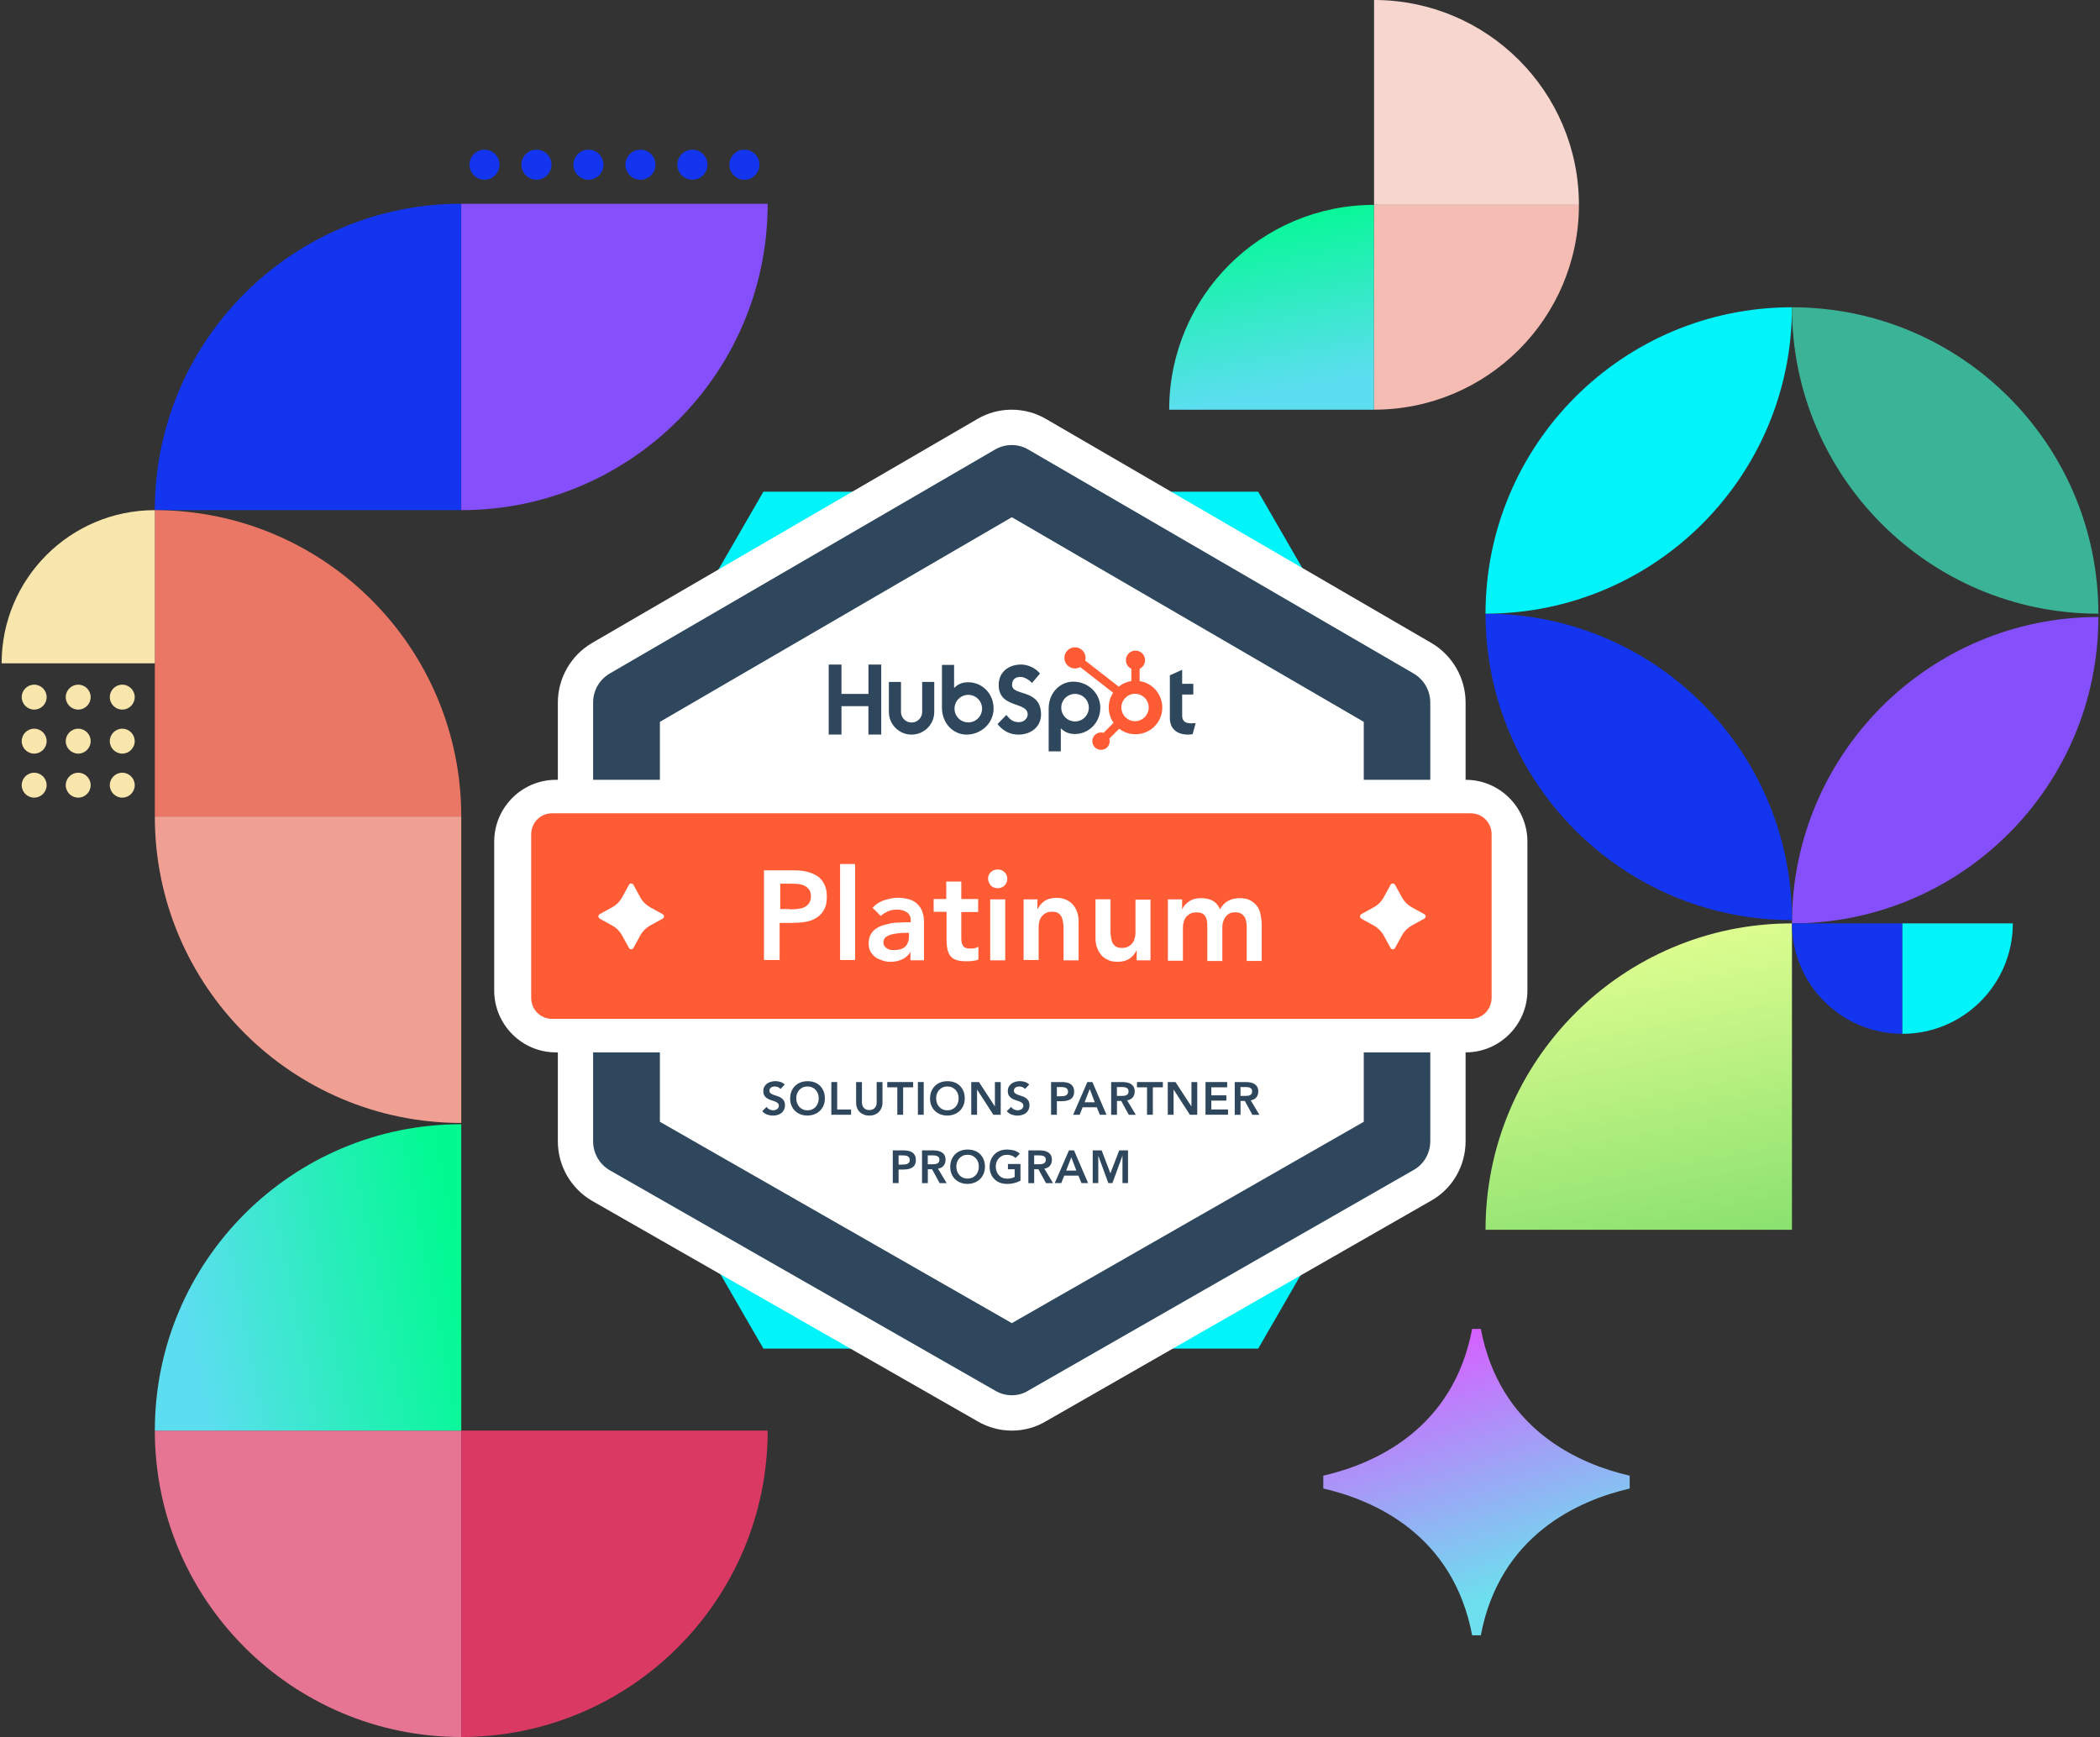 <svg width="544" height="450" viewBox="0 0 544 450" fill="none" xmlns="http://www.w3.org/2000/svg">
<rect x="0" y="0" width="544" height="450" fill="#333333" stroke="none"/>
<path d="M119.487 450V370.622H40.108C40.108 414.462 75.647 450 119.487 450Z" fill="#E57593"/>
<path d="M40.108 370.622L119.487 370.622L119.487 291.243C75.647 291.243 40.108 326.781 40.108 370.622Z" fill="url(#paint0_linear_85_4435)"/>
<path d="M198.865 370.622L119.487 370.622L119.487 450C163.327 450 198.865 414.462 198.865 370.622Z" fill="#DA3964"/>
<path d="M464.203 239.217C508.043 239.217 543.581 203.679 543.581 159.838C499.741 159.838 464.203 195.376 464.203 239.217Z" fill="#864FFC"/>
<path d="M302.875 106.14H355.941V53.074C326.634 53.074 302.875 76.833 302.875 106.14Z" fill="url(#paint1_linear_85_4435)"/>
<path d="M409.016 53.066H355.95V106.132C385.257 106.132 409.016 82.374 409.016 53.066Z" fill="#F5BCB3"/>
<path d="M355.95 0V53.066H409.016C409.016 23.759 385.257 0 355.95 0Z" fill="#F8D6D0"/>
<path d="M464.203 239.217V318.595H384.824C384.824 274.755 420.362 239.217 464.203 239.217Z" fill="url(#paint2_linear_85_4435)"/>
<path d="M492.811 267.826V239.217H464.203C464.203 255.014 477.014 267.826 492.811 267.826Z" fill="#1435F0"/>
<path d="M492.812 267.826V239.217H521.42C521.42 255.014 508.609 267.826 492.812 267.826Z" fill="#00F4FA"/>
<path d="M464.203 238.36C464.203 194.52 428.665 158.981 384.824 158.981C384.824 202.822 420.362 238.36 464.203 238.36Z" fill="#1435F0"/>
<path d="M384.824 158.981C428.665 158.981 464.203 123.443 464.203 79.603C420.362 79.603 384.824 115.141 384.824 158.981Z" fill="#00F4FA"/>
<path d="M543.581 158.982C543.581 115.141 508.043 79.603 464.203 79.603C464.203 123.443 499.741 158.982 543.581 158.982Z" fill="#3AB396"/>
<path d="M40.108 132.162H119.487V52.783C75.646 52.783 40.108 88.321 40.108 132.162Z" fill="#1435F0"/>
<path d="M198.865 52.783H119.487V132.162C163.327 132.162 198.865 96.624 198.865 52.783Z" fill="#864FFC"/>
<path d="M40.108 132.162V211.54H119.487C119.487 167.7 83.948 132.162 40.108 132.162Z" fill="#EA7765"/>
<path d="M0.419 171.851H40.108V132.162C18.188 132.162 0.419 149.931 0.419 171.851Z" fill="#F9E6AD"/>
<path d="M119.487 290.919V211.54H40.108C40.108 255.38 75.647 290.919 119.487 290.919Z" fill="#F09F93"/>
<path d="M8.854 183.83C10.637 183.83 12.082 182.385 12.082 180.602C12.082 178.82 10.637 177.375 8.854 177.375C7.072 177.375 5.626 178.82 5.626 180.602C5.626 182.385 7.072 183.83 8.854 183.83Z" fill="#F9E6AD"/>
<path d="M20.26 183.83C22.042 183.83 23.487 182.385 23.487 180.602C23.487 178.82 22.042 177.375 20.26 177.375C18.477 177.375 17.032 178.82 17.032 180.602C17.032 182.385 18.477 183.83 20.26 183.83Z" fill="#F9E6AD"/>
<path d="M31.673 183.83C33.455 183.83 34.901 182.385 34.901 180.602C34.901 178.82 33.455 177.375 31.673 177.375C29.89 177.375 28.445 178.82 28.445 180.602C28.445 182.385 29.89 183.83 31.673 183.83Z" fill="#F9E6AD"/>
<path d="M20.26 195.235C22.042 195.235 23.487 193.79 23.487 192.008C23.487 190.225 22.042 188.78 20.26 188.78C18.477 188.78 17.032 190.225 17.032 192.008C17.032 193.79 18.477 195.235 20.26 195.235Z" fill="#F9E6AD"/>
<path d="M20.26 206.64C22.042 206.64 23.487 205.195 23.487 203.412C23.487 201.63 22.042 200.185 20.26 200.185C18.477 200.185 17.032 201.63 17.032 203.412C17.032 205.195 18.477 206.64 20.26 206.64Z" fill="#F9E6AD"/>
<path d="M8.854 195.235C10.637 195.235 12.082 193.79 12.082 192.008C12.082 190.225 10.637 188.78 8.854 188.78C7.072 188.78 5.626 190.225 5.626 192.008C5.626 193.79 7.072 195.235 8.854 195.235Z" fill="#F9E6AD"/>
<path d="M8.854 206.64C10.637 206.64 12.082 205.195 12.082 203.412C12.082 201.63 10.637 200.185 8.854 200.185C7.072 200.185 5.626 201.63 5.626 203.412C5.626 205.195 7.072 206.64 8.854 206.64Z" fill="#F9E6AD"/>
<path d="M31.673 195.235C33.455 195.235 34.901 193.79 34.901 192.008C34.901 190.225 33.455 188.78 31.673 188.78C29.89 188.78 28.445 190.225 28.445 192.008C28.445 193.79 29.89 195.235 31.673 195.235Z" fill="#F9E6AD"/>
<path d="M31.673 206.64C33.455 206.64 34.901 205.195 34.901 203.412C34.901 201.63 33.455 200.185 31.673 200.185C29.89 200.185 28.445 201.63 28.445 203.412C28.445 205.195 29.89 206.64 31.673 206.64Z" fill="#F9E6AD"/>
<path d="M125.502 46.561C127.652 46.561 129.395 44.818 129.395 42.667C129.395 40.517 127.652 38.774 125.502 38.774C123.351 38.774 121.608 40.517 121.608 42.667C121.608 44.818 123.351 46.561 125.502 46.561Z" fill="#1435F0"/>
<path d="M138.969 46.561C141.12 46.561 142.863 44.818 142.863 42.667C142.863 40.517 141.12 38.774 138.969 38.774C136.819 38.774 135.076 40.517 135.076 42.667C135.076 44.818 136.819 46.561 138.969 46.561Z" fill="#1435F0"/>
<path d="M152.438 46.561C154.588 46.561 156.331 44.818 156.331 42.667C156.331 40.517 154.588 38.774 152.438 38.774C150.287 38.774 148.544 40.517 148.544 42.667C148.544 44.818 150.287 46.561 152.438 46.561Z" fill="#1435F0"/>
<path d="M179.374 46.561C181.524 46.561 183.267 44.818 183.267 42.667C183.267 40.517 181.524 38.774 179.374 38.774C177.224 38.774 175.481 40.517 175.481 42.667C175.481 44.818 177.224 46.561 179.374 46.561Z" fill="#1435F0"/>
<path d="M165.906 46.561C168.056 46.561 169.799 44.818 169.799 42.667C169.799 40.517 168.056 38.774 165.906 38.774C163.756 38.774 162.013 40.517 162.013 42.667C162.013 44.818 163.756 46.561 165.906 46.561Z" fill="#1435F0"/>
<path d="M192.842 46.561C194.993 46.561 196.736 44.818 196.736 42.667C196.736 40.517 194.993 38.774 192.842 38.774C190.692 38.774 188.949 40.517 188.949 42.667C188.949 44.818 190.692 46.561 192.842 46.561Z" fill="#1435F0"/>
<path d="M325.936 127.378H197.759L133.67 238.377L197.759 349.383H325.936L390.016 238.377L325.936 127.378Z" fill="#00F4FA"/>
<path d="M370.874 166.618L271.064 108.594C265.524 105.325 258.644 105.325 253.162 108.561L153.294 166.618C147.879 169.813 144.51 175.711 144.51 182.008V295.71C144.51 302.066 147.945 307.98 153.477 311.158L253.245 368.217C255.941 369.789 259.002 370.621 262.122 370.621C265.241 370.621 268.369 369.773 271.006 368.167L370.624 311.117C376.198 308.03 379.659 302.107 379.659 295.627V182.008C379.659 175.719 376.29 169.821 370.874 166.618Z" fill="white"/>
<path d="M170.955 187.007V290.619L262.121 342.778L353.279 290.619V187.007L262.121 133.991L170.955 187.007Z" fill="white"/>
<path d="M366.216 174.496L266.398 116.472C263.752 114.908 260.4 114.908 257.746 116.472L157.928 174.496C155.283 176.06 153.644 178.872 153.644 182V295.702C153.644 298.755 155.283 301.642 158.011 303.206L257.829 360.289C259.152 361.071 260.633 361.462 262.114 361.462C263.594 361.462 265.075 361.071 266.323 360.289L366.141 303.131C368.869 301.642 370.508 298.755 370.508 295.627V182.008C370.508 178.88 368.869 176.069 366.224 174.505L366.216 174.496ZM353.28 290.619L262.114 342.778L170.947 290.619V187.008L262.114 133.992L353.28 187.008V290.619Z" fill="#2E475D"/>
<path d="M379.701 272.634H143.994C135.193 272.634 128.022 265.438 128.022 256.603V218.054C128.022 209.219 135.193 202.023 143.994 202.023H379.701C388.502 202.023 395.673 209.219 395.673 218.054V256.603C395.673 265.438 388.502 272.634 379.701 272.634Z" fill="white"/>
<path d="M381.023 263.957H142.979C140.018 263.957 137.605 261.536 137.605 258.558V216.099C137.605 213.129 140.018 210.7 142.979 210.7H381.023C383.985 210.7 386.397 213.121 386.397 216.099V258.483C386.397 261.536 383.985 263.957 381.023 263.957Z" fill="#FF5C35"/>
<path d="M197.909 225.483H205.703C206.793 225.483 207.883 225.557 208.898 225.799C209.913 226.032 210.844 226.423 211.626 226.897C212.408 227.363 213.032 228.07 213.498 229.01C213.964 229.867 214.197 230.965 214.197 232.213C214.197 233.702 213.964 234.875 213.415 235.731C212.949 236.671 212.25 237.295 211.385 237.844C210.528 238.393 209.513 238.701 208.424 238.859C207.334 239.017 206.086 239.092 204.921 239.092H201.96V248.709H197.909V225.483ZM204.539 235.573C205.163 235.573 205.712 235.573 206.41 235.499C207.034 235.424 207.658 235.34 208.199 235.108C208.748 234.875 209.131 234.558 209.522 234.093C209.83 233.627 210.071 233.078 210.071 232.213C210.071 231.505 209.913 230.882 209.605 230.491C209.297 230.1 208.906 229.709 208.432 229.476C207.966 229.243 207.417 229.085 206.793 229.01C206.169 228.935 205.629 228.935 205.079 228.935H202.118V235.507H204.53V235.582L204.539 235.573ZM217.624 223.844H221.518V248.709H217.624V223.844ZM235.859 246.596C235.31 247.536 234.536 248.16 233.68 248.551C232.823 248.942 231.808 249.175 230.793 249.175C230.094 249.175 229.387 249.1 228.688 248.859C227.99 248.626 227.366 248.393 226.817 248.002C226.268 247.611 225.885 247.145 225.494 246.513C225.186 245.889 225.028 245.265 225.028 244.4C225.028 243.535 225.186 242.836 225.494 242.212C225.802 241.588 226.193 241.114 226.742 240.723C227.291 240.332 227.832 240.016 228.53 239.783C229.229 239.55 229.936 239.392 230.635 239.234C231.334 239.076 232.116 239.001 232.814 239.001C233.596 239.001 234.295 238.926 234.919 238.926H235.934V238.535C235.934 237.52 235.626 236.813 234.919 236.347C234.22 235.881 233.364 235.64 232.349 235.64C231.492 235.64 230.71 235.798 230.011 236.106C229.312 236.414 228.688 236.813 228.139 237.279L226.035 235.166C226.891 234.226 227.906 233.602 229.071 233.211C230.244 232.82 231.409 232.587 232.656 232.587C233.746 232.587 234.686 232.745 235.46 232.978C236.242 233.211 236.866 233.527 237.332 233.918C237.798 234.309 238.188 234.775 238.496 235.249C238.804 235.798 238.962 236.264 239.12 236.813C239.278 237.362 239.278 237.828 239.353 238.377V248.775H235.843V246.588L235.859 246.596ZM235.701 241.671H234.844C234.295 241.671 233.68 241.671 232.973 241.746C232.274 241.821 231.65 241.904 231.026 242.062C230.402 242.22 229.936 242.453 229.47 242.769C229.079 243.085 228.846 243.551 228.846 244.1C228.846 244.491 228.921 244.807 229.079 245.04C229.237 245.273 229.47 245.506 229.703 245.664C229.936 245.822 230.252 245.98 230.56 246.055C230.868 246.13 231.184 246.13 231.575 246.13C232.898 246.13 233.913 245.814 234.536 245.19C235.16 244.566 235.468 243.626 235.468 242.528V241.671H235.701ZM241.857 236.272V232.911H245.126V228.378H249.02V232.911H253.387V236.272H249.02V243.152C249.02 243.934 249.178 244.558 249.485 245.032C249.793 245.498 250.342 245.739 251.274 245.739C251.582 245.739 251.973 245.739 252.439 245.664C252.83 245.589 253.221 245.431 253.454 245.273V248.559C253.063 248.792 252.522 248.875 251.898 248.95C251.274 249.025 250.733 249.025 250.342 249.025C249.327 249.025 248.471 248.95 247.772 248.709C247.073 248.476 246.607 248.16 246.216 247.694C245.825 247.228 245.592 246.596 245.434 245.897C245.276 245.19 245.201 244.408 245.201 243.476V236.206H241.849V236.28L241.857 236.272ZM255.958 227.596C255.958 226.972 256.19 226.423 256.656 225.957C257.122 225.491 257.746 225.25 258.445 225.25C259.144 225.25 259.768 225.483 260.233 225.957C260.699 226.423 260.932 226.972 260.932 227.679C260.932 228.386 260.699 228.927 260.233 229.401C259.768 229.867 259.144 230.108 258.445 230.108C257.746 230.108 257.122 229.875 256.656 229.401C256.19 228.777 255.958 228.228 255.958 227.604V227.596ZM256.507 232.986H260.4V248.784H256.507V232.986ZM265 232.986H268.744V235.49H268.819C269.209 234.708 269.75 234.001 270.532 233.46C271.314 232.911 272.321 232.604 273.652 232.604C274.667 232.604 275.598 232.762 276.297 233.153C276.996 233.469 277.62 233.935 278.086 234.558C278.552 235.108 278.868 235.806 279.101 236.513C279.334 237.295 279.408 238.002 279.408 238.859V248.792H275.515V240.814C275.515 240.348 275.515 239.874 275.44 239.325C275.365 238.776 275.282 238.31 275.133 237.836C274.974 237.37 274.667 236.979 274.276 236.663C273.885 236.347 273.344 236.197 272.637 236.197C272.013 236.197 271.389 236.272 270.998 236.513C270.532 236.746 270.141 237.062 269.908 237.37C269.6 237.761 269.359 238.152 269.284 238.618C269.126 239.084 269.051 239.633 269.051 240.107V248.709H265.158V232.995H265V232.986ZM298.192 248.784H294.449V246.28H294.374C293.983 247.062 293.442 247.769 292.66 248.31C291.878 248.859 290.872 249.166 289.541 249.166C288.526 249.166 287.594 249.008 286.895 248.617C286.197 248.301 285.573 247.835 285.107 247.211C284.641 246.588 284.325 245.964 284.092 245.257C283.859 244.475 283.784 243.767 283.784 242.911V232.978H287.677V240.956C287.677 241.422 287.677 241.896 287.752 242.445C287.827 242.994 287.91 243.46 288.06 243.934C288.21 244.408 288.526 244.791 288.917 245.107C289.308 245.423 289.849 245.573 290.556 245.573C291.18 245.573 291.72 245.498 292.194 245.257C292.66 245.024 293.051 244.707 293.284 244.4C293.592 244.009 293.833 243.618 293.908 243.152C294.066 242.686 294.141 242.137 294.141 241.663V233.061H298.034V248.775H298.192V248.784ZM302.477 232.986H306.22V235.49H306.295C306.603 234.708 307.227 234.084 308.009 233.535C308.791 232.986 309.797 232.678 311.128 232.678C313.624 232.678 315.254 233.618 316.036 235.573C316.585 234.558 317.284 233.851 318.141 233.386C318.998 232.92 320.013 232.678 321.177 232.678C322.192 232.678 323.124 232.836 323.823 233.227C324.522 233.618 325.145 234.084 325.611 234.717C326.077 235.34 326.393 236.048 326.543 236.904C326.701 237.761 326.851 238.626 326.851 239.566V248.95H322.958V240.032C322.958 239.566 322.883 239.092 322.8 238.626C322.725 238.161 322.567 237.77 322.334 237.453C322.101 237.137 321.785 236.83 321.477 236.671C321.086 236.439 320.62 236.355 319.996 236.355C319.372 236.355 318.831 236.43 318.44 236.671C318.049 236.904 317.658 237.221 317.426 237.612C317.118 238.002 316.96 238.468 316.802 238.943C316.644 239.408 316.644 239.957 316.644 240.432V248.958H312.75V239.575C312.75 238.56 312.517 237.778 312.126 237.229C311.735 236.68 311.037 236.372 310.022 236.372C309.398 236.372 308.774 236.447 308.383 236.688C307.917 236.921 307.526 237.237 307.293 237.545C306.985 237.936 306.744 238.327 306.669 238.793C306.511 239.259 306.436 239.808 306.436 240.282V248.884H302.543V233.011H302.468L302.477 232.986ZM363.104 242.453L361.391 245.581C361.158 246.047 360.459 246.047 360.218 245.581L358.504 242.453C357.88 241.28 356.948 240.34 355.775 239.716L352.656 237.994C352.19 237.761 352.19 237.054 352.656 236.821L355.775 235.099C356.94 234.475 357.88 233.535 358.504 232.362L360.218 229.234C360.451 228.769 361.149 228.769 361.391 229.234L363.104 232.362C363.728 233.535 364.66 234.475 365.833 235.099L368.953 236.821C369.418 237.054 369.418 237.761 368.953 237.994L365.833 239.716C364.668 240.34 363.728 241.28 363.104 242.453ZM165.806 242.453L164.092 245.581C163.86 246.047 163.161 246.047 162.928 245.581L161.214 242.453C160.59 241.28 159.659 240.34 158.486 239.716L155.366 237.994C154.9 237.761 154.9 237.054 155.366 236.821L158.486 235.099C159.659 234.475 160.59 233.535 161.214 232.362L162.928 229.234C163.161 228.769 163.86 228.769 164.092 229.234L165.806 232.362C166.43 233.535 167.362 234.475 168.535 235.099L171.654 236.821C172.12 237.054 172.12 237.761 171.654 237.994L168.535 239.716C167.37 240.34 166.43 241.28 165.806 242.453Z" fill="white"/>
<path d="M224.97 172.159V179.762H217.982V172.159H214.671V190.302H217.982V182.948H224.961V190.302H228.281V172.159H224.961H224.97ZM238.887 184.437C238.887 185.952 237.656 187.183 236.142 187.183C234.628 187.183 233.397 185.952 233.397 184.437V176.659H230.26V184.437C230.26 187.682 232.898 190.311 236.142 190.311C239.386 190.311 242.015 187.682 242.015 184.437V176.659H238.887V184.437ZM262.172 177.458C262.172 175.861 263.22 175.362 264.376 175.362C265.308 175.362 266.539 176.069 267.346 176.934L269.401 174.505C268.369 173.116 266.289 172.159 264.584 172.159C261.173 172.159 258.711 174.155 258.711 177.466C258.711 183.606 266.215 181.667 266.215 185.095C266.215 186.151 265.183 187.091 264.01 187.091C262.155 187.091 261.556 186.184 260.691 185.219L258.403 187.599C259.867 189.396 261.664 190.311 263.827 190.311C267.063 190.311 269.675 188.289 269.675 185.128C269.675 178.315 262.172 180.428 262.172 177.466V177.458ZM308.624 187.399C306.769 187.399 306.237 186.592 306.237 185.361V179.92H309.123V177.158H306.237V173.515L303.05 174.946V186.035C303.05 188.88 305.005 190.302 307.692 190.302C308.117 190.302 308.533 190.277 308.948 190.202L309.73 187.341C309.381 187.366 308.973 187.382 308.624 187.382M250.85 176.751C249.286 176.751 248.204 177.2 247.156 178.232V172.259H244.012V183.323C244.012 187.466 247.006 190.311 250.367 190.311C254.094 190.311 257.388 187.424 257.388 183.531C257.388 179.637 254.368 176.751 250.85 176.751ZM250.833 187.149C248.861 187.149 247.264 185.552 247.264 183.581C247.264 181.609 248.861 180.012 250.833 180.012C252.805 180.012 254.402 181.609 254.402 183.581C254.402 185.552 252.805 187.149 250.833 187.149ZM285.032 183.373C285.032 179.471 281.762 176.593 278.011 176.593C274.65 176.593 271.655 179.43 271.655 183.581V194.653H274.8V188.672C275.848 189.703 276.938 190.153 278.493 190.153C282.012 190.153 285.032 187.208 285.032 183.373ZM282.054 183.331C282.054 185.303 280.456 186.9 278.485 186.9C276.513 186.9 274.916 185.303 274.916 183.331C274.916 181.359 276.513 179.762 278.485 179.762C280.456 179.762 282.054 181.359 282.054 183.331Z" fill="#2E475D"/>
<path d="M295.214 176.434V173.265C296.063 172.874 296.612 172.009 296.62 171.069V170.994C296.62 169.646 295.522 168.557 294.183 168.557H294.108C292.76 168.557 291.67 169.655 291.67 170.994V171.069C291.67 172.009 292.219 172.866 293.076 173.265V176.434C291.878 176.626 290.747 177.117 289.79 177.882L281.122 171.127C281.189 170.902 281.222 170.669 281.222 170.445C281.222 168.931 279.991 167.691 278.477 167.691C276.963 167.691 275.732 168.914 275.723 170.428C275.715 171.942 276.946 173.173 278.46 173.182C278.934 173.182 279.4 173.057 279.816 172.816L288.36 179.463C286.787 181.842 286.837 184.928 288.468 187.257L285.864 189.861C285.656 189.795 285.431 189.761 285.215 189.753C283.967 189.753 282.961 190.768 282.961 192.007C282.961 193.247 283.975 194.262 285.215 194.262C286.455 194.262 287.469 193.255 287.469 192.007C287.469 191.783 287.436 191.566 287.361 191.358L289.932 188.788C292.96 191.117 297.311 190.552 299.657 187.523C301.986 184.495 301.42 180.145 298.392 177.799C297.46 177.083 296.362 176.617 295.206 176.434M294.141 186.841C292.178 186.891 290.547 185.344 290.489 183.389C290.439 181.426 291.987 179.795 293.941 179.737H294.141C296.104 179.812 297.635 181.451 297.569 183.414C297.502 185.277 296.005 186.775 294.141 186.841Z" fill="#FF5C35"/>
<path d="M202.184 282.142C202.026 281.909 201.81 281.743 201.544 281.635C201.277 281.527 200.994 281.477 200.695 281.477C200.52 281.477 200.346 281.493 200.188 281.535C200.03 281.576 199.88 281.635 199.747 281.726C199.614 281.818 199.505 281.926 199.431 282.067C199.347 282.209 199.314 282.375 199.314 282.566C199.314 282.849 199.414 283.074 199.614 283.224C199.813 283.373 200.063 283.506 200.354 283.623C200.645 283.739 200.97 283.839 201.327 283.947C201.685 284.056 202.001 284.197 202.301 284.38C202.6 284.563 202.841 284.804 203.041 285.112C203.241 285.412 203.34 285.819 203.34 286.318C203.34 286.776 203.257 287.167 203.091 287.508C202.924 287.849 202.7 288.132 202.417 288.348C202.134 288.564 201.801 288.739 201.427 288.847C201.053 288.955 200.653 289.014 200.237 289.014C199.713 289.014 199.206 288.922 198.715 288.747C198.224 288.573 197.808 288.273 197.459 287.857L198.599 286.759C198.782 287.042 199.023 287.258 199.322 287.408C199.622 287.566 199.938 287.641 200.271 287.641C200.445 287.641 200.62 287.616 200.795 287.566C200.97 287.516 201.128 287.45 201.277 287.35C201.427 287.25 201.535 287.134 201.627 286.984C201.718 286.834 201.76 286.668 201.76 286.476C201.76 286.169 201.66 285.927 201.46 285.761C201.261 285.595 201.011 285.453 200.72 285.337C200.429 285.22 200.104 285.112 199.747 285.004C199.397 284.904 199.073 284.754 198.773 284.58C198.474 284.405 198.233 284.164 198.033 283.864C197.833 283.565 197.734 283.165 197.734 282.658C197.734 282.217 197.825 281.843 198 281.518C198.183 281.202 198.416 280.936 198.707 280.72C198.998 280.512 199.331 280.354 199.705 280.245C200.079 280.146 200.462 280.087 200.853 280.087C201.302 280.087 201.735 280.154 202.151 280.287C202.567 280.42 202.949 280.645 203.282 280.961L202.184 282.126V282.142Z" fill="#2E475D"/>
<path d="M204.688 284.596C204.688 283.914 204.796 283.298 205.021 282.749C205.245 282.2 205.553 281.718 205.952 281.327C206.352 280.936 206.818 280.636 207.367 280.42C207.916 280.212 208.515 280.104 209.172 280.104C209.837 280.104 210.445 280.195 210.994 280.395C211.543 280.595 212.017 280.894 212.416 281.285C212.816 281.676 213.123 282.15 213.348 282.699C213.573 283.248 213.681 283.864 213.681 284.546C213.681 285.228 213.573 285.811 213.348 286.351C213.123 286.892 212.816 287.358 212.416 287.749C212.017 288.14 211.543 288.448 210.994 288.664C210.445 288.88 209.837 288.997 209.172 289.005C208.515 289.005 207.916 288.897 207.367 288.689C206.818 288.481 206.352 288.182 205.952 287.791C205.553 287.4 205.245 286.942 205.021 286.393C204.796 285.852 204.688 285.245 204.688 284.588V284.596ZM206.269 284.505C206.269 284.962 206.335 285.378 206.477 285.761C206.618 286.143 206.818 286.476 207.067 286.751C207.317 287.025 207.625 287.25 207.982 287.408C208.34 287.566 208.731 287.649 209.172 287.649C209.613 287.649 210.012 287.566 210.37 287.408C210.727 287.25 211.035 287.025 211.293 286.751C211.551 286.468 211.742 286.143 211.884 285.761C212.025 285.378 212.092 284.962 212.092 284.505C212.092 284.08 212.025 283.689 211.884 283.315C211.742 282.941 211.543 282.625 211.293 282.35C211.035 282.075 210.727 281.859 210.37 281.701C210.012 281.543 209.613 281.468 209.172 281.468C208.731 281.468 208.332 281.543 207.982 281.701C207.625 281.859 207.325 282.075 207.067 282.35C206.809 282.625 206.618 282.949 206.477 283.315C206.335 283.681 206.269 284.08 206.269 284.505Z" fill="#2E475D"/>
<path d="M215.362 280.32H216.868V287.433H220.47V288.797H215.354V280.32H215.362Z" fill="#2E475D"/>
<path d="M228.605 285.686C228.605 286.193 228.513 286.659 228.338 287.067C228.164 287.475 227.923 287.824 227.623 288.115C227.315 288.406 226.958 288.623 226.542 288.781C226.126 288.939 225.676 289.014 225.186 289.014C224.695 289.014 224.246 288.939 223.83 288.781C223.414 288.623 223.056 288.406 222.748 288.115C222.44 287.824 222.199 287.475 222.033 287.067C221.858 286.659 221.775 286.193 221.775 285.686V280.32H223.281V285.636C223.281 285.844 223.314 286.06 223.38 286.293C223.447 286.518 223.547 286.734 223.697 286.926C223.846 287.117 224.038 287.275 224.287 287.4C224.528 287.524 224.828 287.583 225.194 287.583C225.56 287.583 225.851 287.524 226.101 287.4C226.342 287.275 226.542 287.117 226.691 286.926C226.841 286.734 226.941 286.526 227.007 286.293C227.074 286.069 227.099 285.844 227.099 285.636V280.32H228.605V285.686Z" fill="#2E475D"/>
<path d="M232.44 281.685H229.845V280.32H236.55V281.685H233.954V288.797H232.449V281.685H232.44Z" fill="#2E475D"/>
<path d="M237.781 280.32H239.286V288.797H237.781V280.32Z" fill="#2E475D"/>
<path d="M240.925 284.596C240.925 283.914 241.033 283.298 241.258 282.749C241.483 282.2 241.79 281.718 242.19 281.327C242.589 280.936 243.055 280.636 243.604 280.42C244.153 280.212 244.752 280.104 245.409 280.104C246.075 280.104 246.682 280.195 247.231 280.395C247.78 280.595 248.254 280.894 248.654 281.285C249.053 281.676 249.361 282.15 249.585 282.699C249.81 283.248 249.918 283.864 249.918 284.546C249.918 285.228 249.81 285.811 249.585 286.351C249.361 286.892 249.053 287.358 248.654 287.749C248.254 288.14 247.78 288.448 247.231 288.664C246.682 288.88 246.075 288.997 245.409 289.005C244.752 289.005 244.153 288.897 243.604 288.689C243.055 288.481 242.589 288.182 242.19 287.791C241.79 287.4 241.483 286.942 241.258 286.393C241.033 285.852 240.925 285.245 240.925 284.588V284.596ZM242.506 284.505C242.506 284.962 242.572 285.378 242.714 285.761C242.855 286.143 243.055 286.476 243.304 286.751C243.554 287.025 243.862 287.25 244.22 287.408C244.577 287.566 244.968 287.649 245.409 287.649C245.85 287.649 246.249 287.566 246.607 287.408C246.965 287.25 247.273 287.025 247.53 286.751C247.788 286.468 247.98 286.143 248.121 285.761C248.263 285.378 248.329 284.962 248.329 284.505C248.329 284.08 248.263 283.689 248.121 283.315C247.98 282.941 247.78 282.625 247.53 282.35C247.273 282.075 246.965 281.859 246.607 281.701C246.249 281.543 245.85 281.468 245.409 281.468C244.968 281.468 244.569 281.543 244.22 281.701C243.862 281.859 243.562 282.075 243.304 282.35C243.047 282.625 242.855 282.949 242.714 283.315C242.572 283.681 242.506 284.08 242.506 284.505Z" fill="#2E475D"/>
<path d="M251.599 280.32H253.595L257.705 286.618H257.73V280.32H259.235V288.797H257.322L253.129 282.292H253.104V288.797H251.599V280.32Z" fill="#2E475D"/>
<path d="M265.524 282.142C265.366 281.909 265.15 281.743 264.883 281.635C264.617 281.527 264.334 281.477 264.035 281.477C263.86 281.477 263.685 281.493 263.527 281.535C263.369 281.576 263.22 281.635 263.087 281.726C262.953 281.818 262.845 281.926 262.77 282.067C262.687 282.209 262.654 282.375 262.654 282.566C262.654 282.849 262.754 283.074 262.953 283.224C263.153 283.373 263.403 283.506 263.694 283.623C263.985 283.739 264.309 283.839 264.667 283.947C265.025 284.056 265.341 284.197 265.64 284.38C265.94 284.563 266.181 284.804 266.381 285.112C266.58 285.412 266.68 285.819 266.68 286.318C266.68 286.776 266.597 287.167 266.431 287.508C266.264 287.849 266.04 288.132 265.757 288.348C265.474 288.564 265.141 288.739 264.767 288.847C264.393 288.955 263.993 289.014 263.577 289.014C263.053 289.014 262.546 288.922 262.055 288.747C261.564 288.573 261.148 288.273 260.799 287.857L261.939 286.759C262.122 287.042 262.363 287.258 262.662 287.408C262.962 287.566 263.278 287.641 263.611 287.641C263.785 287.641 263.96 287.616 264.135 287.566C264.309 287.516 264.467 287.45 264.617 287.35C264.767 287.25 264.875 287.134 264.967 286.984C265.058 286.834 265.1 286.668 265.1 286.476C265.1 286.169 265 285.927 264.8 285.761C264.601 285.595 264.351 285.453 264.06 285.337C263.769 285.22 263.444 285.112 263.087 285.004C262.737 284.904 262.413 284.754 262.113 284.58C261.814 284.405 261.572 284.164 261.373 283.864C261.173 283.565 261.073 283.165 261.073 282.658C261.073 282.217 261.165 281.843 261.34 281.518C261.523 281.202 261.755 280.936 262.047 280.72C262.338 280.512 262.671 280.354 263.045 280.245C263.419 280.146 263.802 280.087 264.193 280.087C264.642 280.087 265.075 280.154 265.491 280.287C265.907 280.42 266.289 280.645 266.622 280.961L265.524 282.126V282.142Z" fill="#2E475D"/>
<path d="M272.271 280.32H275.124C275.532 280.32 275.923 280.362 276.306 280.437C276.688 280.52 277.021 280.653 277.304 280.836C277.587 281.019 277.82 281.277 277.994 281.593C278.169 281.909 278.252 282.3 278.252 282.774C278.252 283.307 278.161 283.739 277.978 284.064C277.795 284.388 277.545 284.646 277.237 284.821C276.93 285.004 276.564 285.12 276.156 285.187C275.748 285.253 275.316 285.287 274.866 285.287H273.785V288.797H272.279V280.32H272.271ZM274.692 283.997C274.908 283.997 275.133 283.997 275.366 283.972C275.599 283.956 275.807 283.906 276.006 283.831C276.206 283.748 276.364 283.631 276.489 283.473C276.613 283.315 276.672 283.091 276.672 282.799C276.672 282.533 276.613 282.325 276.505 282.167C276.397 282.009 276.247 281.893 276.073 281.809C275.898 281.726 275.698 281.668 275.482 281.651C275.266 281.626 275.058 281.618 274.858 281.618H273.777V284.006H274.683L274.692 283.997Z" fill="#2E475D"/>
<path d="M281.679 280.32H282.985L286.637 288.797H284.915L284.125 286.859H280.448L279.683 288.797H277.994L281.679 280.32ZM283.601 285.57L282.295 282.117L280.964 285.57H283.601Z" fill="#2E475D"/>
<path d="M287.827 280.32H290.772C291.18 280.32 291.571 280.362 291.953 280.437C292.336 280.512 292.669 280.645 292.968 280.828C293.259 281.011 293.501 281.26 293.675 281.568C293.85 281.876 293.942 282.275 293.942 282.749C293.942 283.365 293.775 283.881 293.434 284.297C293.093 284.713 292.611 284.962 291.978 285.054L294.233 288.806H292.411L290.448 285.212H289.35V288.806H287.844V280.329L287.827 280.32ZM290.506 283.914C290.722 283.914 290.938 283.906 291.155 283.881C291.371 283.864 291.571 283.814 291.745 283.739C291.928 283.665 292.07 283.548 292.186 283.39C292.294 283.232 292.353 283.016 292.353 282.741C292.353 282.492 292.303 282.292 292.195 282.142C292.095 281.992 291.953 281.876 291.787 281.801C291.621 281.726 291.438 281.676 291.23 281.651C291.022 281.626 290.83 281.618 290.639 281.618H289.333V283.914H290.506Z" fill="#2E475D"/>
<path d="M297.127 281.685H294.532V280.32H301.237V281.685H298.641V288.797H297.136V281.685H297.127Z" fill="#2E475D"/>
<path d="M302.51 280.32H304.506L308.616 286.618H308.641V280.32H310.146V288.797H308.233L304.04 282.292H304.015V288.797H302.51V280.32Z" fill="#2E475D"/>
<path d="M312.284 280.32H317.899V281.685H313.79V283.764H317.683V285.129H313.79V287.425H318.116V288.789H312.284V280.312V280.32Z" fill="#2E475D"/>
<path d="M319.838 280.32H322.783C323.19 280.32 323.581 280.362 323.964 280.437C324.347 280.512 324.679 280.645 324.979 280.828C325.27 281.011 325.511 281.26 325.686 281.568C325.861 281.876 325.952 282.275 325.952 282.749C325.952 283.365 325.786 283.881 325.445 284.297C325.104 284.713 324.621 284.962 323.989 285.054L326.243 288.806H324.422L322.458 285.212H321.36V288.806H319.855V280.329L319.838 280.32ZM322.517 283.914C322.733 283.914 322.949 283.906 323.165 283.881C323.382 283.864 323.581 283.814 323.756 283.739C323.939 283.665 324.08 283.548 324.197 283.39C324.305 283.232 324.363 283.016 324.363 282.741C324.363 282.492 324.313 282.292 324.205 282.142C324.105 281.992 323.964 281.876 323.798 281.801C323.631 281.726 323.448 281.676 323.24 281.651C323.032 281.626 322.841 281.618 322.65 281.618H321.344V283.914H322.517Z" fill="#2E475D"/>
<path d="M231.267 298.023H234.12C234.528 298.023 234.919 298.064 235.302 298.139C235.684 298.222 236.017 298.356 236.3 298.539C236.591 298.73 236.816 298.979 236.99 299.296C237.165 299.612 237.248 300.003 237.248 300.477C237.248 301.009 237.157 301.442 236.974 301.766C236.791 302.091 236.541 302.349 236.233 302.523C235.926 302.706 235.56 302.823 235.152 302.889C234.744 302.956 234.312 302.989 233.863 302.989H232.781V306.5H231.275V298.023H231.267ZM233.688 301.7C233.904 301.7 234.129 301.7 234.362 301.675C234.595 301.658 234.803 301.608 235.002 301.533C235.202 301.45 235.36 301.334 235.485 301.176C235.61 301.018 235.668 300.793 235.668 300.502C235.668 300.236 235.61 300.028 235.501 299.87C235.393 299.712 235.244 299.595 235.069 299.512C234.894 299.429 234.694 299.37 234.478 299.354C234.262 299.329 234.054 299.321 233.854 299.321H232.773V301.708H233.68L233.688 301.7Z" fill="#2E475D"/>
<path d="M238.829 298.023H241.774C242.182 298.023 242.573 298.064 242.955 298.139C243.338 298.214 243.671 298.347 243.97 298.53C244.261 298.713 244.503 298.963 244.677 299.271C244.852 299.578 244.943 299.978 244.943 300.452C244.943 301.068 244.777 301.583 244.436 301.999C244.095 302.415 243.612 302.665 242.98 302.756L245.235 306.508H243.413L241.45 302.914H240.351V306.508H238.846V298.031L238.829 298.023ZM241.508 301.617C241.724 301.617 241.94 301.608 242.157 301.583C242.373 301.567 242.573 301.517 242.747 301.442C242.93 301.367 243.072 301.251 243.188 301.092C243.305 300.934 243.355 300.718 243.355 300.444C243.355 300.194 243.305 299.994 243.196 299.845C243.097 299.695 242.955 299.578 242.789 299.504C242.623 299.429 242.439 299.379 242.232 299.354C242.032 299.329 241.832 299.321 241.641 299.321H240.335V301.617H241.508Z" fill="#2E475D"/>
<path d="M246.158 302.299C246.158 301.617 246.266 301.001 246.49 300.452C246.715 299.903 247.023 299.42 247.422 299.029C247.822 298.638 248.287 298.339 248.836 298.123C249.385 297.915 249.984 297.807 250.642 297.807C251.307 297.807 251.914 297.898 252.463 298.098C253.012 298.297 253.487 298.597 253.886 298.988C254.285 299.379 254.593 299.853 254.818 300.402C255.042 300.951 255.15 301.567 255.15 302.249C255.15 302.931 255.042 303.513 254.818 304.054C254.593 304.595 254.285 305.061 253.886 305.452C253.487 305.843 253.012 306.15 252.463 306.367C251.914 306.583 251.307 306.699 250.642 306.708C249.984 306.708 249.385 306.6 248.836 306.392C248.287 306.184 247.822 305.884 247.422 305.493C247.023 305.102 246.715 304.645 246.49 304.096C246.266 303.555 246.158 302.948 246.158 302.29V302.299ZM247.738 302.199C247.738 302.656 247.805 303.072 247.946 303.455C248.088 303.838 248.287 304.171 248.537 304.445C248.786 304.72 249.094 304.944 249.452 305.102C249.81 305.26 250.201 305.343 250.642 305.343C251.082 305.343 251.482 305.26 251.84 305.102C252.197 304.944 252.505 304.72 252.763 304.445C253.021 304.162 253.212 303.838 253.354 303.455C253.495 303.072 253.561 302.656 253.561 302.199C253.561 301.775 253.495 301.384 253.354 301.009C253.212 300.635 253.012 300.319 252.763 300.044C252.505 299.77 252.197 299.554 251.84 299.396C251.482 299.237 251.082 299.163 250.642 299.163C250.201 299.163 249.801 299.237 249.452 299.396C249.094 299.554 248.795 299.77 248.537 300.044C248.279 300.319 248.088 300.643 247.946 301.009C247.805 301.375 247.738 301.775 247.738 302.199Z" fill="#2E475D"/>
<path d="M264.359 305.876C263.311 306.433 262.146 306.716 260.849 306.716C260.191 306.716 259.592 306.608 259.043 306.4C258.494 306.192 258.029 305.893 257.629 305.502C257.23 305.111 256.922 304.653 256.697 304.104C256.473 303.563 256.365 302.956 256.365 302.299C256.365 301.642 256.473 301.001 256.697 300.452C256.922 299.903 257.23 299.42 257.629 299.029C258.029 298.638 258.494 298.339 259.043 298.123C259.592 297.915 260.191 297.807 260.849 297.807C261.506 297.807 262.105 297.881 262.67 298.04C263.236 298.198 263.744 298.472 264.193 298.871L263.078 299.994C262.804 299.728 262.479 299.529 262.088 299.387C261.697 299.246 261.29 299.171 260.857 299.171C260.424 299.171 260.017 299.246 259.667 299.404C259.31 299.562 259.01 299.778 258.752 300.053C258.494 300.327 258.303 300.652 258.162 301.018C258.02 301.384 257.954 301.783 257.954 302.207C257.954 302.665 258.02 303.081 258.162 303.463C258.303 303.846 258.503 304.179 258.752 304.453C259.002 304.728 259.31 304.953 259.667 305.111C260.025 305.269 260.416 305.352 260.857 305.352C261.24 305.352 261.606 305.319 261.938 305.244C262.279 305.169 262.579 305.061 262.845 304.911V302.914H261.106V301.55H264.351V305.884L264.359 305.876Z" fill="#2E475D"/>
<path d="M266.381 298.023H269.326C269.733 298.023 270.124 298.064 270.507 298.139C270.89 298.214 271.222 298.347 271.522 298.53C271.813 298.713 272.054 298.963 272.229 299.271C272.404 299.578 272.495 299.978 272.495 300.452C272.495 301.068 272.329 301.583 271.988 301.999C271.647 302.415 271.164 302.665 270.532 302.756L272.786 306.508H270.965L269.001 302.914H267.903V306.508H266.398V298.031L266.381 298.023ZM269.068 301.617C269.284 301.617 269.5 301.608 269.717 301.583C269.933 301.567 270.133 301.517 270.307 301.442C270.49 301.367 270.632 301.251 270.748 301.092C270.865 300.934 270.915 300.718 270.915 300.444C270.915 300.194 270.865 299.994 270.757 299.845C270.657 299.695 270.515 299.578 270.349 299.504C270.183 299.429 270 299.379 269.792 299.354C269.592 299.329 269.392 299.321 269.201 299.321H267.895V301.617H269.068Z" fill="#2E475D"/>
<path d="M276.913 298.023H278.219L281.871 306.5H280.149L279.359 304.561H275.682L274.916 306.5H273.228L276.913 298.023ZM278.826 303.264L277.52 299.811L276.189 303.264H278.826Z" fill="#2E475D"/>
<path d="M283.085 298.023H285.381L287.644 303.962L289.931 298.023H292.211V306.5H290.772V299.462H290.747L288.168 306.5H287.111L284.532 299.462H284.508V306.5H283.068V298.023H283.085Z" fill="#2E475D"/>
<path d="M422.169 385.629V382.301C408.734 379.19 388.51 370.189 383.602 344.267H381.356C376.448 370.189 356.233 379.19 342.79 382.301V385.612C356.225 388.723 376.448 397.724 381.356 423.646H383.602C388.519 397.774 408.725 388.757 422.16 385.629H422.169Z" fill="url(#paint3_linear_85_4435)"/>
<defs>
<linearGradient id="paint0_linear_85_4435" x1="119.487" y1="330.932" x2="48.999" y2="344.479" gradientUnits="userSpaceOnUse">
<stop stop-color="#00FA91"/>
<stop offset="1" stop-color="#5CDEF0"/>
</linearGradient>
<linearGradient id="paint1_linear_85_4435" x1="329.408" y1="53.074" x2="338.465" y2="100.196" gradientUnits="userSpaceOnUse">
<stop stop-color="#00FA91"/>
<stop offset="1" stop-color="#5CDEF0"/>
</linearGradient>
<linearGradient id="paint2_linear_85_4435" x1="424.513" y1="239.217" x2="445.605" y2="348.753" gradientUnits="userSpaceOnUse">
<stop stop-color="#E3FF92"/>
<stop offset="1" stop-color="#6ED864"/>
</linearGradient>
<linearGradient id="paint3_linear_85_4435" x1="382.479" y1="344.267" x2="402.944" y2="408.2" gradientUnits="userSpaceOnUse">
<stop stop-color="#D660FF"/>
<stop offset="1" stop-color="#6DDFEE"/>
</linearGradient>
</defs>
</svg>
